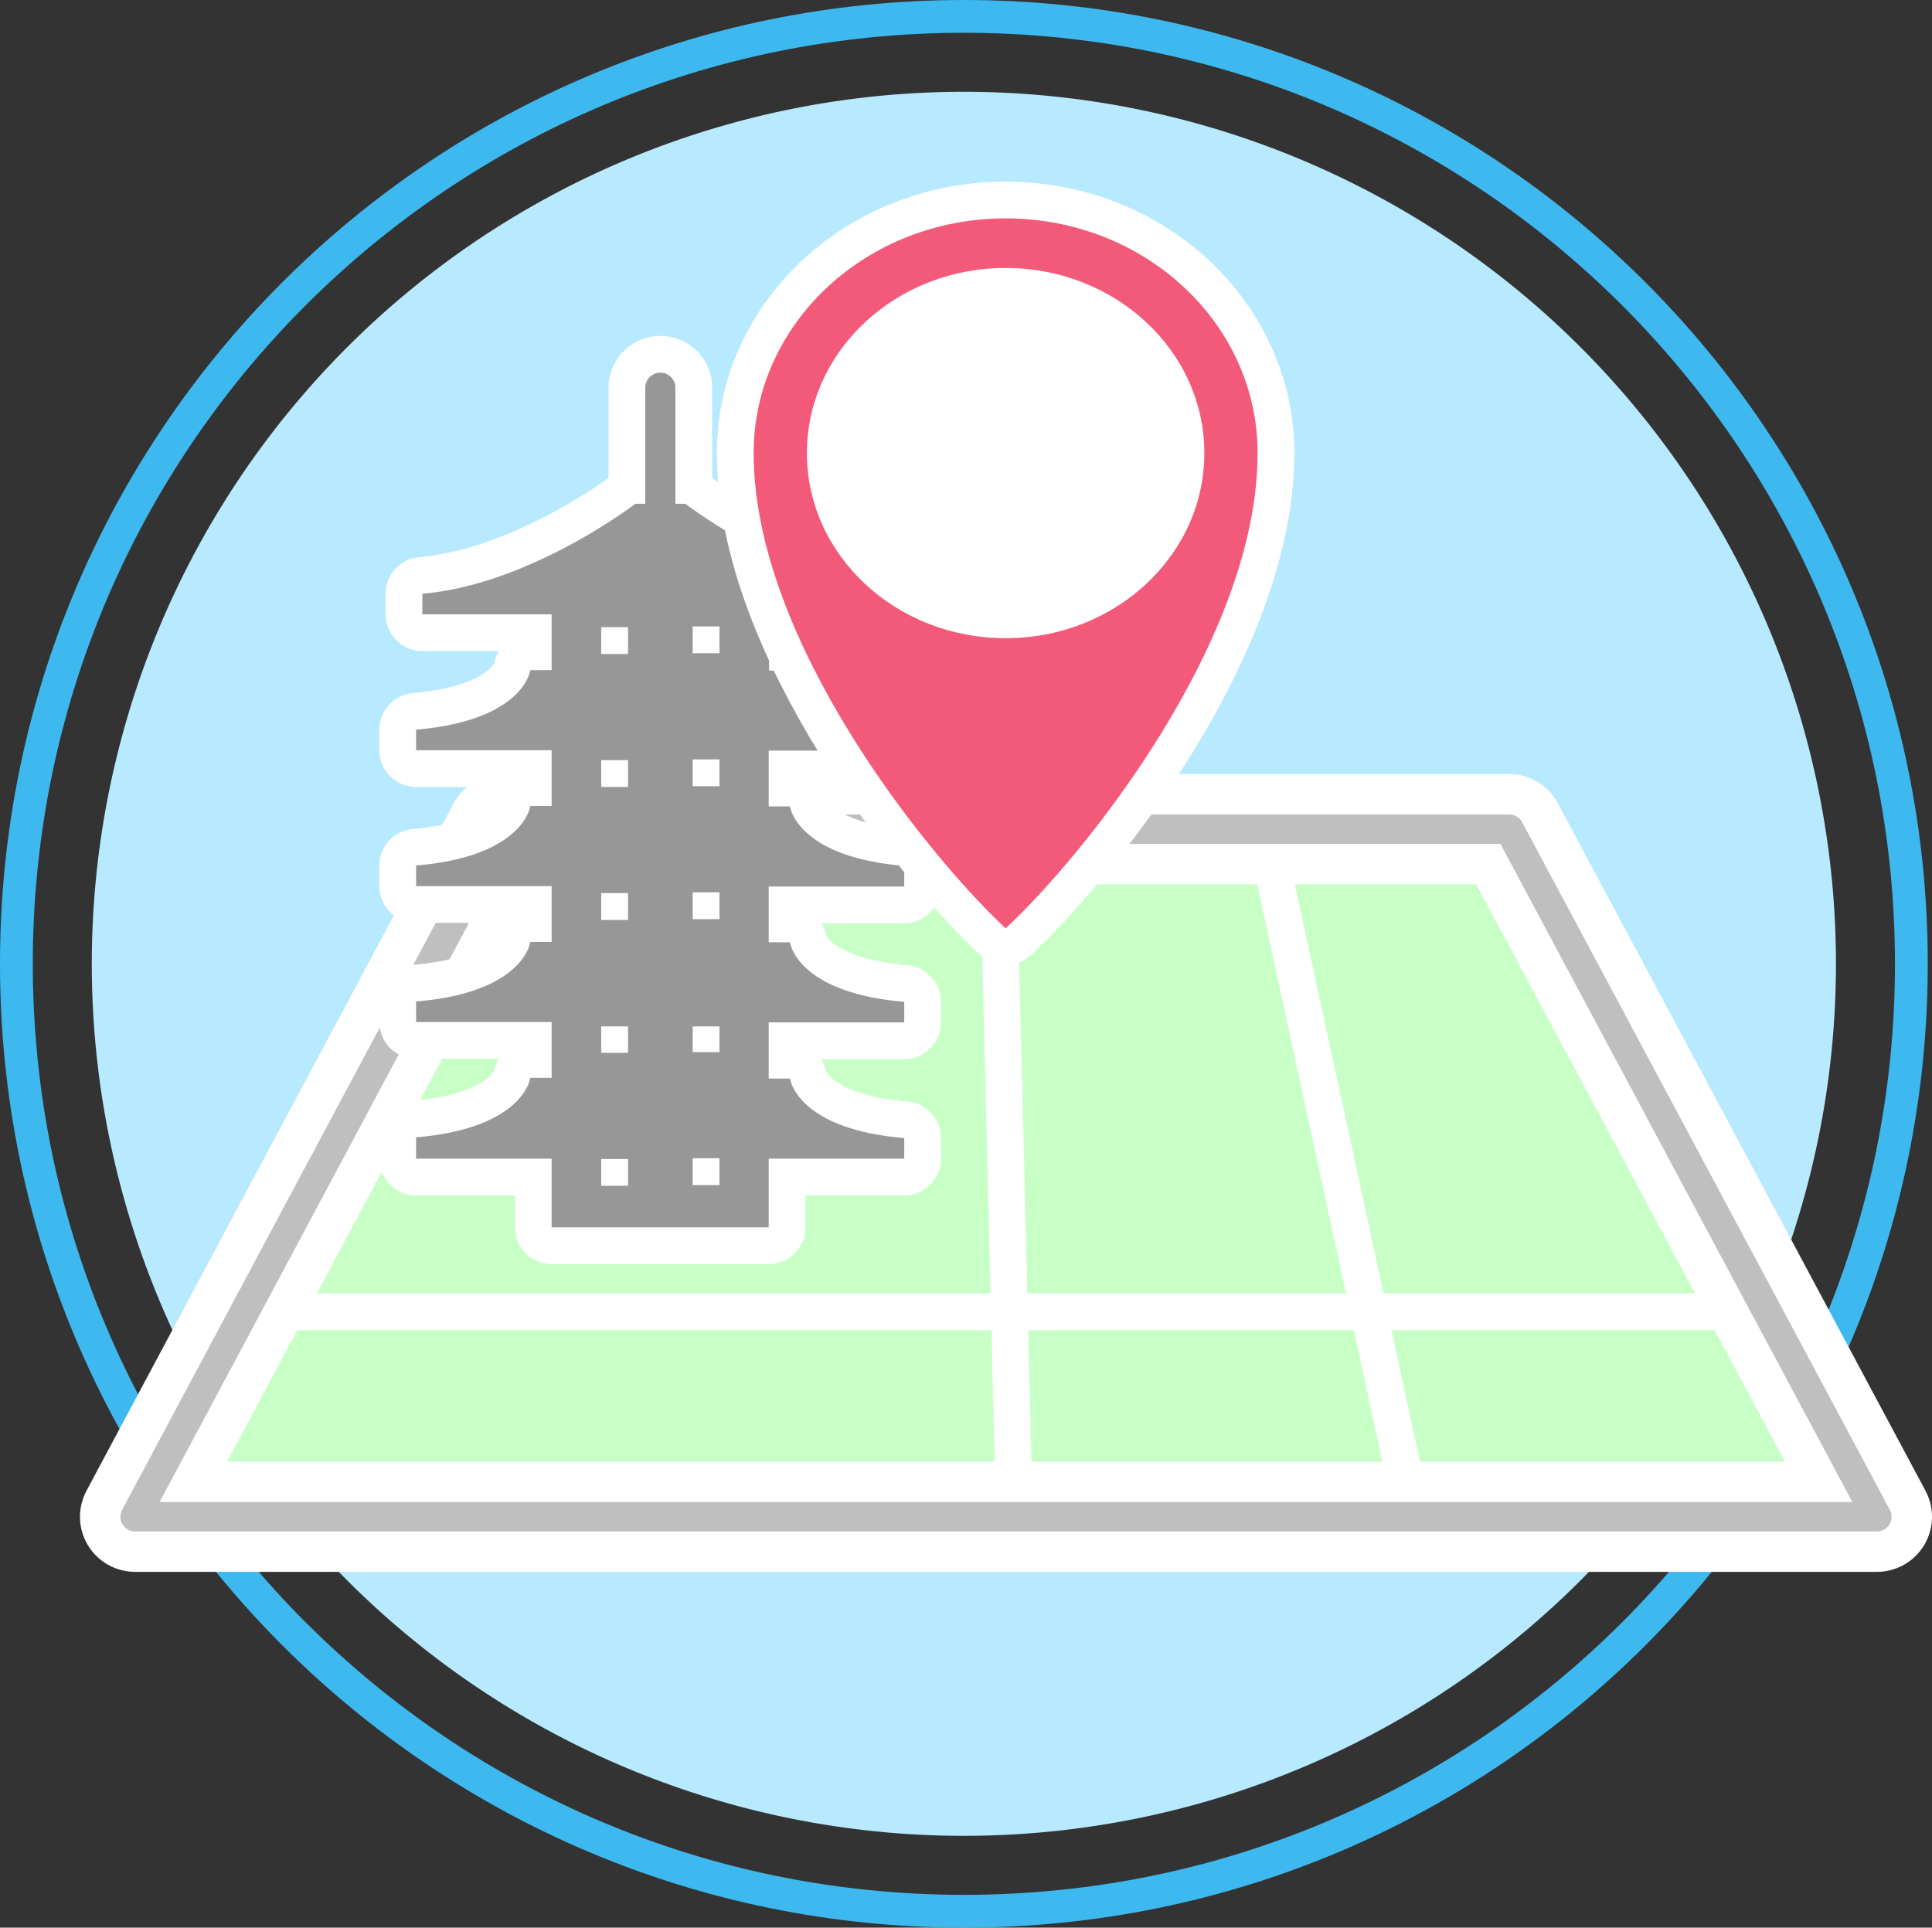 <svg xmlns="http://www.w3.org/2000/svg" width="294.646" height="294" viewBox="0 0 294.646 294">
  <rect x="0" y="0" width="294.646" height="294" fill="#333333" stroke="none"/>
  <g id="img_home_apps_gps" transform="translate(-80 -1758)">
    <g id="パス_1439" data-name="パス 1439" transform="translate(80 1758)" fill="none" stroke-linecap="round">
      <path d="M147,0A147,147,0,1,1,0,147,147,147,0,0,1,147,0Z" stroke="none"/>
      <path d="M 147 5 C 137.362 5 127.732 5.971 118.377 7.885 C 109.262 9.75 100.296 12.533 91.729 16.157 C 83.316 19.715 75.201 24.12 67.61 29.248 C 60.09 34.329 53.018 40.164 46.591 46.591 C 40.164 53.018 34.329 60.09 29.248 67.61 C 24.12 75.201 19.715 83.316 16.157 91.729 C 12.533 100.296 9.75 109.262 7.885 118.377 C 5.971 127.732 5 137.362 5 147 C 5 156.638 5.971 166.268 7.885 175.623 C 9.75 184.738 12.533 193.704 16.157 202.271 C 19.715 210.684 24.12 218.799 29.248 226.39 C 34.329 233.91 40.164 240.982 46.591 247.409 C 53.018 253.836 60.09 259.671 67.61 264.752 C 75.201 269.88 83.316 274.285 91.729 277.843 C 100.296 281.467 109.262 284.25 118.377 286.115 C 127.732 288.029 137.362 289 147 289 C 156.638 289 166.268 288.029 175.623 286.115 C 184.738 284.25 193.704 281.467 202.271 277.843 C 210.684 274.285 218.799 269.88 226.39 264.752 C 233.91 259.671 240.982 253.836 247.409 247.409 C 253.836 240.982 259.671 233.91 264.752 226.39 C 269.88 218.799 274.285 210.684 277.843 202.271 C 281.467 193.704 284.25 184.738 286.115 175.623 C 288.029 166.268 289 156.638 289 147 C 289 137.362 288.029 127.732 286.115 118.377 C 284.25 109.262 281.467 100.296 277.843 91.729 C 274.285 83.316 269.88 75.201 264.752 67.61 C 259.671 60.09 253.836 53.018 247.409 46.591 C 240.982 40.164 233.91 34.329 226.39 29.248 C 218.799 24.12 210.684 19.715 202.271 16.157 C 193.704 12.533 184.738 9.75 175.623 7.885 C 166.268 5.971 156.638 5 147 5 M 147 0 C 228.186 0 294 65.814 294 147 C 294 228.186 228.186 294 147 294 C 65.814 294 0 228.186 0 147 C 0 65.814 65.814 0 147 0 Z" stroke="none" fill="#3db9ef"/>
    </g>
    <path id="パス_1443" data-name="パス 1443" d="M133,0A133,133,0,1,1,0,133,133,133,0,0,1,133,0Z" transform="translate(94 1772)" fill="#b7e9ff"/>
    <g id="GPS" transform="translate(233.422 1890.32)">
      <g id="グループ_2125" data-name="グループ 2125" transform="translate(-132.821 -99.014)">
        <path id="パス_1831" data-name="パス 1831" d="M280.643,271.168H15L71.019,166.3H224.567Z" transform="translate(-15 -73.14)" fill="#c7ffc7"/>
        <line id="線_122" data-name="線 122" x2="2.409" y2="98.202" transform="translate(131.533 93.216)" fill="none" stroke="#fff" stroke-miterlimit="10" stroke-width="5.602"/>
        <line id="線_123" data-name="線 123" x2="228.222" transform="translate(20.335 166.769)" fill="none" stroke="#fff" stroke-miterlimit="10" stroke-width="5.602"/>
        <line id="線_124" data-name="線 124" x2="19.831" y2="91.479" transform="translate(173.715 100.218)" fill="none" stroke="#fff" stroke-miterlimit="10" stroke-width="5.602"/>
        <g id="グループ_2121" data-name="グループ 2121" transform="translate(0 93.16)">
          <path id="パス_1832" data-name="パス 1832" d="M280.643,271.168H15L71.019,166.3H224.567Z" transform="translate(-15 -166.3)" fill="none" stroke="#fff" stroke-linecap="round" stroke-linejoin="round" stroke-width="16.806"/>
          <path id="パス_1833" data-name="パス 1833" d="M280.643,271.168H15L71.019,166.3H224.567Z" transform="translate(-15 -166.3)" fill="none" stroke="#bfbfbf" stroke-linecap="round" stroke-linejoin="round" stroke-width="4.482"/>
        </g>
        <g id="グループ_2122" data-name="グループ 2122" transform="translate(42.855 23.416)">
          <path id="パス_1834" data-name="パス 1834" d="M166.005,99.556V96.419c-16.47-1.4-17.422-9.075-17.422-9.075h-3.249V78.773h19.719V75.636c-16.47-1.4-32.491-13.725-32.491-13.725h-1.512V44.1a2.3,2.3,0,0,0-4.594,0V61.911h-1.512S108.922,74.235,92.452,75.636v3.137h19.719v8.515h-3.249s-.952,7.675-17.422,9.075V99.5h20.671v8.515h-3.249s-.952,7.675-17.422,9.075v3.137h20.671v8.515h-3.249s-.952,7.731-17.422,9.075v3.137h20.671v8.515h-3.249s-.952,7.675-17.422,9.075v3.249h20.671v10.476h33.107V161.793h20.671v-3.137c-16.47-1.4-17.422-9.075-17.422-9.075h-3.249V141.01h20.671v-3.137c-16.47-1.4-17.422-9.075-17.422-9.075h-3.249v-8.515h20.671v-3.137c-16.47-1.4-17.422-9.075-17.422-9.075h-3.249V99.556h20.727Zm-42.182,66.383h-4.089v-4.089h4.089Zm0-20.279h-4.089v-4.033h4.089Zm0-20.279h-4.089v-4.089h4.089Zm0-20.279h-4.089v-4.089h4.089Zm0-20.279h-4.089V80.733h4.089Zm13.949,81h-4.089v-4.089h4.089Zm0-20.279h-4.089v-3.921h4.089Zm0-20.279h-4.089v-4.089h4.089Zm0-20.279h-4.089V100.9h4.089Zm0-20.279h-4.089V80.621h4.089Z" transform="translate(-91.5 -41.8)" fill="none" stroke="#fff" stroke-linecap="round" stroke-linejoin="round" stroke-width="11.204"/>
          <path id="パス_1835" data-name="パス 1835" d="M166.005,99.556V96.419c-16.47-1.4-17.422-9.075-17.422-9.075h-3.249V78.773h19.719V75.636c-16.47-1.4-32.491-13.725-32.491-13.725h-1.512V44.1a2.3,2.3,0,0,0-4.594,0V61.911h-1.512S108.922,74.235,92.452,75.636v3.137h19.719v8.515h-3.249s-.952,7.675-17.422,9.075V99.5h20.671v8.515h-3.249s-.952,7.675-17.422,9.075v3.137h20.671v8.515h-3.249s-.952,7.731-17.422,9.075v3.137h20.671v8.515h-3.249s-.952,7.675-17.422,9.075v3.249h20.671v10.476h33.107V161.793h20.671v-3.137c-16.47-1.4-17.422-9.075-17.422-9.075h-3.249V141.01h20.671v-3.137c-16.47-1.4-17.422-9.075-17.422-9.075h-3.249v-8.515h20.671v-3.137c-16.47-1.4-17.422-9.075-17.422-9.075h-3.249V99.556h20.727Zm-42.182,66.383h-4.089v-4.089h4.089Zm0-20.279h-4.089v-4.033h4.089Zm0-20.279h-4.089v-4.089h4.089Zm0-20.279h-4.089v-4.089h4.089Zm0-20.279h-4.089V80.733h4.089Zm13.949,81h-4.089v-4.089h4.089Zm0-20.279h-4.089v-3.921h4.089Zm0-20.279h-4.089v-4.089h4.089Zm0-20.279h-4.089V100.9h4.089Zm0-20.279h-4.089V80.621h4.089Z" transform="translate(-91.5 -41.8)" fill="#979797"/>
        </g>
        <g id="btn_spot_typeA_small_red" data-name="btn spot typeA small red" transform="translate(94.336)">
          <g id="グループ_2123" data-name="グループ 2123" transform="translate(0)">
            <path id="パス_200" data-name="パス 200" d="M221.829,0c21.231,0,38.429,16.021,38.429,35.8,0,28.458-26.273,61.173-38.429,72.489C210.121,97.361,183.4,64.534,183.4,35.8,183.4,16.021,200.6,0,221.829,0Z" transform="translate(-183.4)" fill="none" stroke="#fff" stroke-linecap="round" stroke-linejoin="round" stroke-width="11.204"/>
            <ellipse id="楕円形_23" data-name="楕円形 23" cx="30.306" cy="28.234" rx="30.306" ry="28.234" transform="translate(8.123 7.563)" fill="none" stroke="#fff" stroke-linecap="round" stroke-linejoin="round" stroke-width="11.204"/>
          </g>
          <g id="グループ_2124" data-name="グループ 2124" transform="translate(0)">
            <path id="パス_200-2" data-name="パス 200" d="M221.829,0c21.231,0,38.429,16.021,38.429,35.8,0,28.458-26.273,61.173-38.429,72.489C210.121,97.361,183.4,64.534,183.4,35.8,183.4,16.021,200.6,0,221.829,0Z" transform="translate(-183.4)" fill="#f35a79"/>
            <ellipse id="楕円形_23-2" data-name="楕円形 23" cx="30.306" cy="28.234" rx="30.306" ry="28.234" transform="translate(8.123 7.563)" fill="#fff"/>
          </g>
        </g>
      </g>
    </g>
  </g>
</svg>
